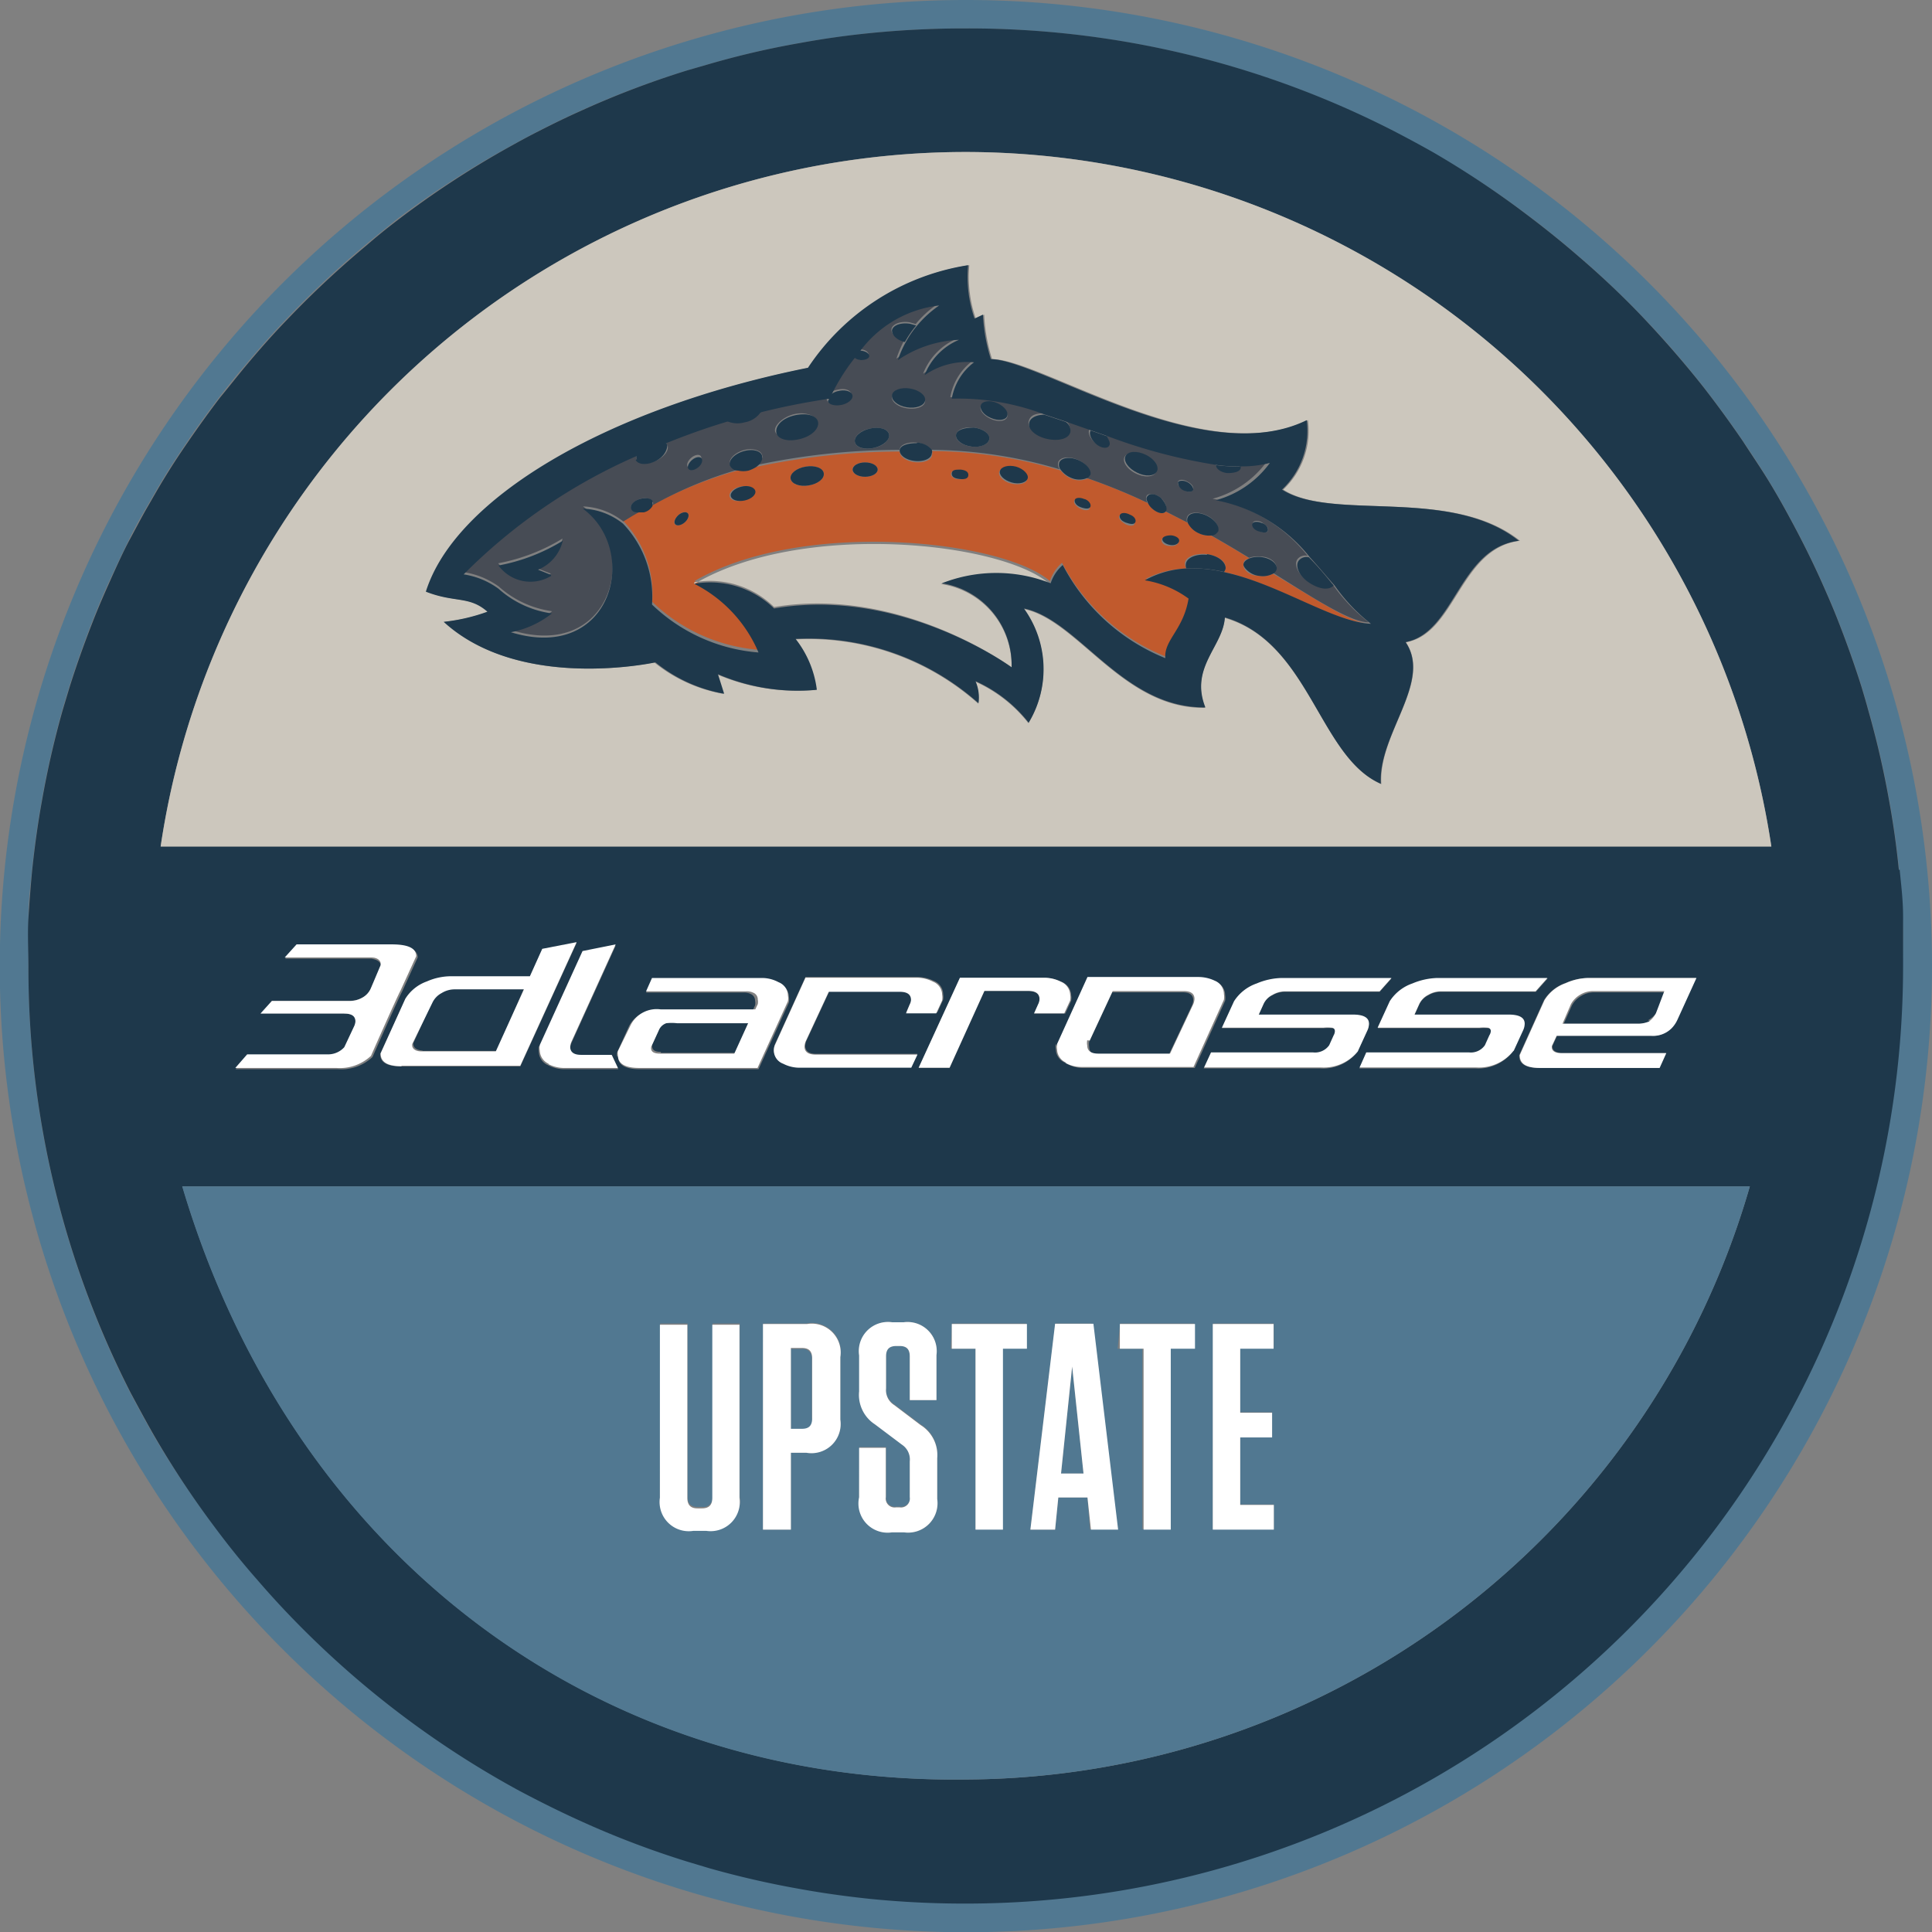 <svg xmlns="http://www.w3.org/2000/svg" viewBox="0 0 78.17 78.17"><rect x="0" y="0" width="78.17" height="78.17" fill="#808080" stroke="none"/><defs><style>.cls-1{fill:#517891;}.cls-2{fill:#1e384b;}.cls-3{fill:#fff;}.cls-4{fill:#ccc7bd;}.cls-5{fill:#c15a2d;}.cls-6{fill:#474c55;}</style></defs><g id="Layer_2" data-name="Layer 2"><g id="Layer_1-2" data-name="Layer 1"><path class="cls-1" d="M39.08,0A39.09,39.09,0,1,0,78.17,39.09,39.09,39.09,0,0,0,39.08,0m0,77a38.33,38.33,0,0,1-3.88-.19c-1-.1-1.9-.23-2.83-.4a36.9,36.9,0,0,1-3.67-.84l-.9-.27a36.42,36.42,0,0,1-4.33-1.65c-.84-.38-1.66-.79-2.47-1.22a38.07,38.07,0,0,1-8.09-5.9c-.88-.84-1.72-1.72-2.51-2.64-.6-.68-1.17-1.39-1.72-2.13A37.38,37.38,0,0,1,6.17,58c-.3-.53-.59-1.07-.88-1.61A37.81,37.81,0,0,1,1.15,39.09c0-.66,0-1.31,0-2s.09-1.29.15-1.92c.1-1,.23-1.91.4-2.84a36.9,36.9,0,0,1,.84-3.67l.27-.9c.28-.89.59-1.76.93-2.63.22-.57.46-1.14.72-1.7s.52-1.11.79-1.66.47-.89.72-1.32.41-.72.63-1.08c.31-.52.64-1,1-1.54s.85-1.21,1.3-1.8c.32-.41.64-.82,1-1.23.55-.66,1.12-1.31,1.72-1.93q.63-.66,1.29-1.29c.62-.59,1.27-1.17,1.93-1.72.4-.33.81-.66,1.23-1A37.46,37.46,0,0,1,20.49,6c.43-.24.87-.48,1.32-.71s1.1-.55,1.66-.8A36.42,36.42,0,0,1,27.8,2.85l.9-.26a34.32,34.32,0,0,1,3.67-.85c.93-.17,1.88-.3,2.83-.4a38.33,38.33,0,0,1,3.88-.19A37.76,37.76,0,0,1,56.36,5.3c.54.28,1.08.57,1.61.87a37.38,37.38,0,0,1,3.81,2.51c.73.55,1.44,1.12,2.13,1.72.92.79,1.8,1.63,2.64,2.51s1.63,1.8,2.38,2.75c.56.72,1.1,1.46,1.61,2.21.34.51.67,1,1,1.54s.62,1.05.91,1.59c.44.81.85,1.63,1.23,2.47.25.56.5,1.13.72,1.7.34.87.65,1.74.93,2.63.09.3.18.6.26.9a36.93,36.93,0,0,1,.85,3.67c.17.93.3,1.88.4,2.84.06.63.11,1.28.14,1.92s0,1.3,0,2A37.93,37.93,0,0,1,39.08,77"/><path class="cls-2" d="M76.83,35.21c-.1-1-.23-1.91-.4-2.84a36.93,36.93,0,0,0-.85-3.67c-.08-.3-.17-.6-.26-.9-.28-.89-.59-1.76-.93-2.63-.22-.57-.47-1.14-.72-1.7-.38-.84-.79-1.66-1.23-2.47-.29-.54-.59-1.07-.91-1.59s-.65-1-1-1.54c-.51-.75-1.05-1.49-1.61-2.21-.75-.95-1.55-1.87-2.38-2.75s-1.72-1.72-2.64-2.51c-.69-.6-1.4-1.17-2.13-1.72A37.38,37.38,0,0,0,58,6.17c-.53-.3-1.07-.59-1.61-.87A37.76,37.76,0,0,0,39.08,1.15a38.33,38.33,0,0,0-3.88.19c-1,.1-1.9.23-2.83.4a34.32,34.32,0,0,0-3.67.85l-.9.26A36.42,36.42,0,0,0,23.47,4.5c-.56.25-1.11.52-1.66.8s-.89.47-1.32.71a37.46,37.46,0,0,0-4.42,2.91c-.42.32-.83.65-1.23,1-.66.55-1.31,1.13-1.93,1.72q-.66.63-1.29,1.29c-.6.62-1.17,1.27-1.72,1.93-.34.41-.66.82-1,1.23-.45.59-.88,1.19-1.3,1.8s-.67,1-1,1.54c-.22.36-.42.72-.63,1.08s-.48.88-.72,1.32-.54,1.1-.79,1.66-.5,1.13-.72,1.7c-.34.87-.65,1.74-.93,2.63l-.27.9a36.9,36.9,0,0,0-.84,3.67c-.17.93-.3,1.88-.4,2.84-.06.63-.11,1.28-.15,1.92s0,1.3,0,2A37.81,37.81,0,0,0,5.29,56.36c.29.54.58,1.08.88,1.61a37.38,37.38,0,0,0,2.51,3.81c.55.74,1.12,1.45,1.72,2.13.79.92,1.63,1.8,2.51,2.64A38.07,38.07,0,0,0,21,72.45c.81.43,1.63.84,2.47,1.22a36.42,36.42,0,0,0,4.33,1.65l.9.27a36.9,36.9,0,0,0,3.67.84c.93.17,1.88.3,2.83.4a38.33,38.33,0,0,0,3.88.19A37.93,37.93,0,0,0,77,39.09c0-.66,0-1.31,0-2s-.08-1.29-.14-1.92M39.08,6.15a33,33,0,0,1,32.59,28.1H6.5A32.94,32.94,0,0,1,39.08,6.15M63.16,42.61H67.4l-.27.6H62.3c-.58,0-.85-.17-.83-.52l1-2.22a1.64,1.64,0,0,1,.86-.69,2.31,2.31,0,0,1,.92-.21h4.37l-.77,1.69a1.22,1.22,0,0,1-.24.35,1.06,1.06,0,0,1-.81.3H63l-.19.41c0,.17.09.26.37.29M41.6,40.1H39.83l-1.41,3.11H37.17l1.67-3.64h3.42a1.6,1.6,0,0,1,.7.16.6.6,0,0,1,.38.53.62.62,0,0,1,0,.23l-.24.52H41.84l.17-.38a.46.46,0,0,0,.05-.2c0-.22-.16-.33-.46-.33m-5.16,0H33.56l-.93,2a.63.63,0,0,0-.05.21q0,.33.45.33h4.09l-.25.53H32.38a1.43,1.43,0,0,1-.69-.16.57.57,0,0,1-.33-.77l1.23-2.71H37.1a1.56,1.56,0,0,1,.69.16.58.58,0,0,1,.37.53.7.7,0,0,1,0,.23l-.24.52H36.66l.17-.38a.49.49,0,0,0,.06-.2q0-.33-.45-.33M13.93,41H10.55l.46-.51h3.15a1.06,1.06,0,0,0,.52-.13A.78.78,0,0,0,15,40l.41-.9c0-.16-.1-.26-.38-.31h-3.5l.48-.53H15.9c.64,0,1,.16,1,.48l-.64,1.4c-.12.21-1.19,2.63-1.19,2.63a1.85,1.85,0,0,1-1.4.49H9.53l.48-.55h3.28a.84.84,0,0,0,.64-.29l.41-.9a.49.49,0,0,0,.05-.19c0-.21-.15-.32-.46-.32m2.47-.57a1.69,1.69,0,0,1,.87-.7,2.43,2.43,0,0,1,.94-.21h3.23l.5-1.11,1.39-.27-2.28,5H16.24c-.59,0-.88-.18-.85-.52Zm5.44,1.89,1.73-3.8,1.34-.27-1.79,3.94a.64.64,0,0,0-.05.2c0,.22.15.33.44.33h1.26l.25.53H22.86a1.39,1.39,0,0,1-.68-.16.61.61,0,0,1-.38-.54.66.66,0,0,1,0-.23m3.17.41a.35.35,0,0,1,0-.16l.48-1.06a1.18,1.18,0,0,1,1.21-.63h3.79l.1-.21a.46.46,0,0,0,0-.19.29.29,0,0,0-.15-.26.62.62,0,0,0-.31-.07H26.14l.24-.54h4.47a1.47,1.47,0,0,1,.69.17.6.6,0,0,1,.38.54.66.66,0,0,1,0,.23l-1.23,2.7H25.88c-.58,0-.87-.17-.87-.52m17.75-.41L44,39.57h4.52a1.54,1.54,0,0,1,.68.15.59.59,0,0,1,.37.54.7.7,0,0,1,0,.23l-1.23,2.72H43.78A1.32,1.32,0,0,1,43.1,43a.6.6,0,0,1-.38-.54.48.48,0,0,1,0-.22M49,42.6h4.15a.7.7,0,0,0,.66-.29l.18-.4a.35.35,0,0,0,.05-.17c0-.07,0-.12-.14-.14a1.73,1.73,0,0,0-.32,0H49.44l.5-1.07a1.78,1.78,0,0,1,.92-.72,2.7,2.7,0,0,1,1-.22H56.3l-.48.54H52a1,1,0,0,0-.52.14.76.76,0,0,0-.37.38l-.19.42h3.8c.44,0,.66.12.66.37a.65.65,0,0,1-.06.26l-.39.85a1.77,1.77,0,0,1-1.51.68H48.7Zm6.3,0h4.16a.69.69,0,0,0,.65-.29l.18-.4a.38.38,0,0,0,.06-.17c0-.07,0-.12-.14-.14a1.73,1.73,0,0,0-.32,0H55.75l.49-1.07a1.78,1.78,0,0,1,.92-.72,2.78,2.78,0,0,1,1-.22h4.46l-.48.54H58.31a1,1,0,0,0-.52.14.8.8,0,0,0-.37.38l-.19.42H61c.44,0,.66.12.66.37a.65.65,0,0,1-.06.26l-.39.85a1.77,1.77,0,0,1-1.5.68H55ZM39.08,72c-15,.18-27.28-9.11-31.7-24H70.8A33.18,33.18,0,0,1,39.08,72"/><path class="cls-2" d="M66.68,41.28A1,1,0,0,0,67,41l.38-.85h-2.9a1,1,0,0,0-.51.15,1,1,0,0,0-.37.38l-.33.74h3a1.15,1.15,0,0,0,.5-.09"/><path class="cls-2" d="M44.44,42.68h2.85l.94-2a.63.63,0,0,0,.05-.21c0-.21-.14-.32-.43-.32H45l-.93,2a.54.54,0,0,0,0,.21q0,.33.45.33"/><path class="cls-2" d="M26.74,42.6h3l.56-1.24H27.4a1.79,1.79,0,0,0-.43,0,.51.51,0,0,0-.31.3l-.28.61c0,.2.08.29.36.29"/><path class="cls-2" d="M17.1,42.52h3L21.2,40H18.38a1,1,0,0,0-.52.15.85.85,0,0,0-.37.38l-.77,1.68c0,.17.1.27.38.3"/><path class="cls-1" d="M39.08,72A33.18,33.18,0,0,0,70.8,48H7.37C11.8,62.91,24.08,72.2,39.08,72m10-18.45h2.46v1H50.18v2.59h1.29v1H50.18v2.73h1.36v1H49.07Zm-3.76,0h3v1h-1v7.32h-1.1V54.57h-1Zm-2.62,0h1.46l1,8.33H44.1L44,60.59H42.82l-.13,1.3h-1Zm-4.18,0h3v1h-1v7.32H39.47V54.57h-1Zm-3.75,5h1.08v2a.36.36,0,0,0,.41.41h.15a.36.36,0,0,0,.41-.41V59.13a.72.72,0,0,0-.32-.68l-1.09-.82a1.42,1.42,0,0,1-.64-1.33V54.84A1.18,1.18,0,0,1,36.1,53.5h.46a1.18,1.18,0,0,1,1.33,1.33v1.82H36.81V54.88c0-.29-.13-.42-.41-.42h-.13c-.29,0-.42.13-.42.42v1.27a.71.71,0,0,0,.33.67l1.07.81A1.44,1.44,0,0,1,37.92,59v1.63A1.19,1.19,0,0,1,36.58,62h-.49a1.18,1.18,0,0,1-1.33-1.33Zm-3.89-5h1.74A1.17,1.17,0,0,1,34,54.91v2.53a1.18,1.18,0,0,1-1.34,1.34H32v3.11H30.87Zm-4.17,0h1.11v7c0,.28.13.42.41.42h.18a.37.37,0,0,0,.42-.42v-7h1.1v7a1.18,1.18,0,0,1-1.34,1.34h-.53A1.18,1.18,0,0,1,26.7,60.6Z"/><path class="cls-1" d="M32.85,57.39V55a.37.37,0,0,0-.42-.42H32v3.27h.45a.37.37,0,0,0,.42-.42"/><polygon class="cls-1" points="43.38 55.29 42.93 59.62 43.84 59.62 43.38 55.29"/><path class="cls-3" d="M28.05,61.94h.53a1.18,1.18,0,0,0,1.34-1.34v-7h-1.1v7c0,.29-.13.43-.42.43h-.18c-.28,0-.41-.14-.41-.43v-7H26.7v7a1.18,1.18,0,0,0,1.35,1.34"/><path class="cls-3" d="M32,58.78h.63A1.18,1.18,0,0,0,34,57.44V54.91a1.17,1.17,0,0,0-1.34-1.34H30.87v8.32H32Zm0-4.24h.45c.28,0,.41.13.41.42v2.43c0,.29-.13.42-.41.42H32Z"/><path class="cls-3" d="M36.09,62h.49a1.19,1.19,0,0,0,1.34-1.35V59a1.43,1.43,0,0,0-.67-1.34l-1.07-.81a.71.71,0,0,1-.33-.67V54.88c0-.29.13-.42.42-.42h.13c.28,0,.41.13.41.42v1.77h1.08V54.83a1.18,1.18,0,0,0-1.33-1.33H36.1a1.18,1.18,0,0,0-1.34,1.34V56.3a1.42,1.42,0,0,0,.64,1.33l1.09.82a.72.72,0,0,1,.32.68v1.45a.36.36,0,0,1-.41.41h-.15a.36.36,0,0,1-.41-.41v-2H34.76v2A1.18,1.18,0,0,0,36.09,62"/><polygon class="cls-3" points="39.47 61.89 40.58 61.89 40.58 54.57 41.55 54.57 41.55 53.57 38.51 53.57 38.51 54.57 39.47 54.57 39.47 61.89"/><path class="cls-3" d="M42.82,60.59H44l.14,1.3h1.1l-1-8.33H42.69l-1,8.33h1Zm.56-5.3.46,4.33h-.91Z"/><polygon class="cls-3" points="46.27 61.89 47.37 61.89 47.37 54.57 48.35 54.57 48.35 53.57 45.31 53.57 45.31 54.57 46.27 54.57 46.27 61.89"/><polygon class="cls-3" points="51.54 60.89 50.18 60.89 50.18 58.16 51.47 58.16 51.47 57.16 50.18 57.16 50.18 54.57 51.53 54.57 51.53 53.57 49.07 53.57 49.07 61.89 51.54 61.89 51.54 60.89"/><polygon class="cls-4" points="20.16 23.76 20.17 23.77 20.16 23.76 20.16 23.76"/><path class="cls-4" d="M39.08,6.15A32.94,32.94,0,0,0,6.5,34.25H71.67A33,33,0,0,0,39.08,6.15M56.89,26c1.07,1.61-1.14,3.7-1,5.73C53.37,30.63,53,26,49.55,25c-.07,1.17-1.43,2-.79,3.64-3.32.06-5.14-3.55-7.34-4a4.19,4.19,0,0,1,.19,4.62,5.68,5.68,0,0,0-2.15-1.68,1.66,1.66,0,0,1,.12.89,10.32,10.32,0,0,0-7.4-2.6A4.15,4.15,0,0,1,33,27.91a8.19,8.19,0,0,1-4-.63l.25.79a6.1,6.1,0,0,1-2.78-1.27S21.05,28,18,25.16a7.52,7.52,0,0,0,1.77-.41c-.74-.65-1.32-.35-2.49-.81,1.16-3.72,7.17-7.39,15.46-9.06a9.54,9.54,0,0,1,6.48-4.15,5.19,5.19,0,0,0,.26,2.16l.34-.16a7.21,7.21,0,0,0,.32,1.8c2,0,8.6,4.52,12.78,2.47a3.27,3.27,0,0,1-1,2.81c2,1.3,6.8-.14,9.58,2.07-2.43.3-2.59,3.72-4.58,4.1"/><path class="cls-5" d="M51.53,23.2a.89.89,0,0,1-.59.1c-.37,0-.65-.24-.63-.46s.11-.19.24-.25c-.48-.3-1-.61-1.55-.92a1,1,0,0,1-.5-.1.9.9,0,0,1-.43-.41l-.9-.46h0c-.1.12-.35.06-.54-.12a.87.87,0,0,1-.18-.22,23.06,23.06,0,0,0-2.44-1,.82.82,0,0,1-.68,0,1,1,0,0,1-.41-.32,18.54,18.54,0,0,0-5.21-.79h0a.21.21,0,0,1,0,.15c0,.21-.33.34-.69.3s-.63-.23-.61-.43a28.24,28.24,0,0,0-5.81.62,1.4,1.4,0,0,1-.3.14.93.93,0,0,1-.43,0,16.66,16.66,0,0,0-3.47,1.4.54.54,0,0,1-.34.25l-.16,0c-.23.12-.45.26-.68.4a4.28,4.28,0,0,1,1.17,3.27,7,7,0,0,0,4.3,1.94,5.51,5.51,0,0,0-2.59-2.78c4.32-2.52,12.44-1.68,14.38,0a1.68,1.68,0,0,1,.49-.74,8.12,8.12,0,0,0,4.21,3.8c0-.74.74-1.14.95-2.41a4.06,4.06,0,0,0-1.77-.74A3.85,3.85,0,0,1,48,23a.39.39,0,0,1-.06-.2c0-.26.43-.43.88-.38s.8.31.77.57a.26.26,0,0,1-.07.15c2.18.49,4.35,2,5.85,2.07-.7,0-2-.89-3.87-2M27.7,21.14c-.14.12-.32.15-.39.07s0-.24.14-.37.31-.15.38-.07,0,.25-.13.37m2.38-.89c-.28.06-.53,0-.56-.17s.16-.33.43-.39.52,0,.56.17-.16.33-.43.39m2.64-.61c-.37.06-.7-.06-.73-.27s.24-.43.61-.49.7.06.73.27-.24.43-.61.49M35,19.29c-.28,0-.51-.13-.51-.29s.23-.29.51-.29.51.13.51.29-.22.29-.51.29m3.79.1c-.19,0-.33-.12-.31-.23s.17-.17.36-.15.32.12.31.23-.17.17-.36.15m2.76,0c0,.18-.34.25-.65.17s-.52-.3-.47-.47.34-.25.65-.17.52.3.47.47m2.53,1.18c0,.09-.22.1-.39,0s-.27-.23-.22-.32.22-.11.39,0,.26.23.22.33m1.82.61c0,.1-.22.11-.39,0s-.27-.22-.22-.32.22-.11.39,0,.27.23.22.32m1.42.9c-.19,0-.33-.12-.32-.23s.17-.17.36-.15.33.13.32.23-.18.18-.36.15"/><path class="cls-6" d="M25.53,20.58c-.05-.14.12-.31.36-.39s.48,0,.52.12a.13.13,0,0,1,0,.13A16.66,16.66,0,0,1,29.86,19a.36.36,0,0,1-.33-.21c-.06-.2.18-.46.54-.57s.7,0,.76.17-.06.3-.24.43a28.24,28.24,0,0,1,5.81-.62v0c0-.2.33-.33.69-.29a.81.81,0,0,1,.58.29h0a18.54,18.54,0,0,1,5.21.79.32.32,0,0,1-.06-.3c.09-.2.43-.24.78-.09s.55.43.47.62a.29.29,0,0,1-.1.12,24.14,24.14,0,0,1,2.45,1c-.06-.13-.07-.24,0-.31s.35-.06.55.12.27.42.17.53l.9.46a.29.29,0,0,1,0-.24c.09-.19.44-.21.78-.05s.53.46.44.65a.32.32,0,0,1-.28.15c.55.31,1.07.62,1.56.92a1,1,0,0,1,.47-.05c.37,0,.66.25.63.46a.28.28,0,0,1-.13.2c1.83,1.15,3.17,2,3.87,2a7.16,7.16,0,0,1-1.47-1.55c-.17.21-.6.16-1-.12s-.57-.68-.41-.89a.4.4,0,0,1,.41-.13,6.37,6.37,0,0,0-3.85-2.31,4,4,0,0,0,2.2-1.51,4.44,4.44,0,0,1-1.11.14s0,0,0,.06-.24.25-.51.21-.46-.17-.45-.32a22.27,22.27,0,0,1-4.45-1.17c.12.15.15.32.07.41s-.35.06-.54-.12-.27-.41-.18-.52l-1-.35a.42.42,0,0,1,.2.4c-.06.26-.48.39-.94.29s-.79-.39-.73-.65.29-.32.61-.33a9.64,9.64,0,0,0-3.78-.65,2.34,2.34,0,0,1,.9-1.47,3,3,0,0,0-2,.52,2.54,2.54,0,0,1,1.39-1.43,4.71,4.71,0,0,0-2.47.82,4.85,4.85,0,0,1,.31-.73c-.32-.08-.54-.28-.51-.47s.36-.33.73-.27l.25.07a4.09,4.09,0,0,1,.89-.81,4.64,4.64,0,0,0-3.28,1.84.32.32,0,0,1,.17,0c.19,0,.33.12.32.23s-.18.17-.36.15a.38.38,0,0,1-.3-.16,8.1,8.1,0,0,0-1,1.63.64.64,0,0,1,.39-.22c.28-.07.53,0,.56.17s-.16.33-.43.39-.53,0-.56-.17a.18.18,0,0,1,0-.14c-1,.14-1.85.32-2.7.53a1,1,0,0,1-.71.49,1.06,1.06,0,0,1-.77-.08c-.9.27-1.75.58-2.53.9A.26.26,0,0,1,27,18c.09.2-.11.48-.45.64s-.69.13-.78-.06a.28.28,0,0,1,0-.22,22.65,22.65,0,0,0-7,4.79,3.25,3.25,0,0,1,1.41.58h0a4.05,4.05,0,0,0,2.16,1,3.78,3.78,0,0,1-1.66.76c4.09,1.28,5.25-3.27,2.91-5a2.8,2.8,0,0,1,1.63.61c.23-.14.45-.28.68-.4-.18,0-.33,0-.36-.15m25.76.92c0,.09-.22.1-.39,0s-.26-.23-.22-.32.22-.11.39,0,.27.23.22.33M35.37,18.12c-.38.09-.73,0-.78-.23s.22-.47.6-.55.74,0,.78.23-.22.47-.6.55m3.94-.05c-.38-.05-.66-.25-.63-.47s.34-.34.72-.3.65.25.63.46-.35.35-.72.31m8.74,1.42c.17.08.27.23.22.33s-.22.1-.39,0-.26-.23-.22-.33.23-.1.39,0m-2.55-1c.1-.2.46-.23.82-.05s.55.47.45.67-.46.22-.81.05-.56-.48-.46-.67m-5.81-2.07c.07-.16.37-.2.66-.07s.47.36.4.53-.37.2-.66.07-.48-.36-.4-.53m-2.87-.66c.37.06.64.28.61.49s-.36.33-.74.27-.64-.28-.6-.49.36-.33.73-.27M33.05,17c.08.25-.22.57-.67.71s-.88,0-1-.21.22-.58.67-.72.88,0,1,.22m-11.29,6,.53.21a1.6,1.6,0,0,1-2.13-.42,7.72,7.72,0,0,0,2.6-1,1.67,1.67,0,0,1-1,1.17m6.46-4.14c-.15.12-.32.15-.39.07s0-.25.14-.37.31-.15.38-.07,0,.24-.13.37"/><path class="cls-4" d="M28.09,23.56a3.7,3.7,0,0,1,3.23,1C36.48,23.7,40.93,27,40.93,27a3.34,3.34,0,0,0-2.86-3.37,6,6,0,0,1,4.4,0c-1.94-1.72-10.06-2.56-14.38,0"/><path class="cls-2" d="M31.42,17.54c.08.25.51.35,1,.21s.75-.46.67-.71-.51-.35-1-.22-.75.46-.67.72"/><path class="cls-2" d="M46,19.12c.35.18.71.15.81-.05s-.1-.5-.45-.67-.72-.15-.82.05.11.5.46.67"/><path class="cls-2" d="M35.19,17.34c-.38.09-.65.33-.6.55s.4.32.78.23.65-.33.6-.55-.39-.32-.78-.23"/><path class="cls-2" d="M30.12,17.09a1,1,0,0,0,.71-.49c-.51.13-1,.26-1.48.41a1.06,1.06,0,0,0,.77.08"/><path class="cls-2" d="M41.64,17.11c-.06.26.27.55.73.65s.88,0,.94-.29a.43.43,0,0,0-.19-.4l-.87-.29c-.32,0-.57.13-.61.33"/><path class="cls-2" d="M30.83,18.43c-.06-.2-.4-.28-.76-.17s-.6.37-.54.57a.36.36,0,0,0,.33.21.93.93,0,0,0,.43,0,1.4,1.4,0,0,0,.3-.14c.18-.13.28-.29.24-.43"/><path class="cls-2" d="M26.41,20.31c0-.14-.27-.19-.52-.12s-.41.25-.36.39.18.16.36.15l.16,0a.54.54,0,0,0,.34-.24.15.15,0,0,0,0-.14"/><path class="cls-2" d="M36.69,16.48c.37.06.7-.06.74-.27s-.24-.43-.61-.49-.7.06-.73.27.23.43.6.49"/><path class="cls-2" d="M36.09,13.37c0,.19.19.39.52.47a4.37,4.37,0,0,1,.46-.67l-.25-.07c-.37-.06-.7.06-.73.27"/><path class="cls-2" d="M44.11,19.24c.08-.19-.13-.47-.47-.62s-.69-.11-.78.09a.32.32,0,0,0,.06.3,1,1,0,0,0,.41.32.82.82,0,0,0,.68,0,.29.29,0,0,0,.1-.12"/><path class="cls-2" d="M39.4,17.3c-.38,0-.7.09-.72.3s.25.42.63.47.69-.1.72-.31-.26-.42-.63-.46"/><path class="cls-2" d="M51.66,23c0-.21-.26-.42-.63-.46a1,1,0,0,0-.47.05c-.14.06-.24.14-.25.25s.26.42.63.46a.89.89,0,0,0,.59-.1.28.28,0,0,0,.13-.2"/><path class="cls-2" d="M51.07,21.17c-.16-.08-.34-.07-.39,0s0,.24.22.32.35.07.39,0,0-.24-.22-.33"/><path class="cls-2" d="M47.66,19.51c0,.1.05.25.22.33s.35.07.39,0-.05-.24-.22-.33-.34-.07-.39,0"/><path class="cls-2" d="M45.71,20.82c-.17-.09-.34-.08-.39,0s0,.24.22.32.34.08.39,0,0-.24-.22-.32"/><path class="cls-2" d="M43.89,20.2c-.17-.08-.34-.07-.39,0s0,.24.22.32.34.07.39,0,0-.24-.22-.33"/><path class="cls-2" d="M28,18.61c-.15.13-.21.29-.14.37s.24.05.39-.07.2-.29.13-.37-.24-.05-.38.07"/><path class="cls-2" d="M30,19.69c-.27.06-.47.24-.43.39s.28.23.56.17.47-.24.43-.39-.29-.24-.56-.17"/><path class="cls-2" d="M33.5,16.21c0,.16.29.23.56.17s.47-.24.43-.39-.28-.24-.56-.17a.67.67,0,0,0-.39.22v0h0a.19.19,0,0,0,0,.14"/><path class="cls-2" d="M35,18.71c-.28,0-.5.13-.5.29s.22.29.5.29.51-.13.51-.29-.22-.29-.51-.29"/><path class="cls-2" d="M27.45,20.84c-.14.13-.2.29-.13.37s.24.05.38-.07.2-.29.13-.37-.24-.05-.38.07"/><path class="cls-2" d="M40.09,16.91c.29.13.59.1.66-.07s-.11-.4-.4-.53-.59-.09-.66.07.1.41.4.53"/><path class="cls-2" d="M41.11,18.88c-.31-.08-.6,0-.65.17s.16.38.47.47.6,0,.65-.16-.16-.39-.47-.48"/><path class="cls-2" d="M34.81,14.57c.18,0,.34-.05.36-.15s-.13-.21-.32-.23a.32.32,0,0,0-.17,0l-.17.21a.38.38,0,0,0,.3.16"/><path class="cls-2" d="M47.39,21.66c-.19,0-.35.05-.36.15s.13.21.32.24.34-.05.36-.16-.13-.21-.32-.23"/><path class="cls-2" d="M37.09,17.93c-.36,0-.67.09-.69.29v0c0,.2.25.39.61.43s.67-.09.69-.3a.21.21,0,0,0,0-.15.81.81,0,0,0-.58-.29"/><path class="cls-2" d="M38.87,19c-.19,0-.35,0-.36.15s.12.21.31.23.35,0,.36-.15-.13-.21-.31-.23"/><path class="cls-2" d="M32.6,18.88c-.37.06-.65.28-.61.49s.36.33.73.27.64-.27.61-.49-.36-.33-.73-.27"/><path class="cls-2" d="M49.69,19.14c.26,0,.49-.06.51-.21v-.05a8,8,0,0,1-1-.06c0,.15.19.29.45.32"/><path class="cls-2" d="M48.85,22.45c-.45-.05-.85.12-.87.38A.3.3,0,0,0,48,23a5.63,5.63,0,0,1,1.52.14.26.26,0,0,0,.07-.15c0-.26-.31-.51-.77-.57"/><path class="cls-2" d="M47,20.17c-.2-.18-.44-.23-.55-.12s-.05.18,0,.31a.65.65,0,0,0,.17.22c.2.18.44.24.54.12h0c.1-.11,0-.35-.17-.53"/><path class="cls-2" d="M44.32,17.94c.19.18.44.23.54.12s0-.26-.07-.41l-.66-.23c-.08.11,0,.34.19.52"/><path class="cls-2" d="M52.55,22.68c-.16.21,0,.62.41.89s.8.33,1,.12c-.3-.37-.62-.76-1-1.14a.4.4,0,0,0-.41.13"/><path class="cls-2" d="M49.28,21.52c.09-.19-.1-.48-.44-.65s-.69-.14-.78.05a.29.29,0,0,0,0,.24.9.9,0,0,0,.43.41,1,1,0,0,0,.5.1.32.32,0,0,0,.28-.15"/><path class="cls-2" d="M25.72,18.61c.09.19.44.22.78.06S27,18.23,27,18a.26.26,0,0,0-.13-.12l-1.1.48a.28.28,0,0,0,0,.22"/><path class="cls-2" d="M52.87,17c-4.18,2.05-10.79-2.44-12.78-2.47a7.21,7.21,0,0,1-.32-1.8l-.34.16a5.19,5.19,0,0,1-.26-2.16,9.54,9.54,0,0,0-6.48,4.15c-8.29,1.67-14.3,5.34-15.46,9.06,1.17.46,1.75.16,2.49.81a7.52,7.52,0,0,1-1.77.41c3.1,2.84,8.57,1.64,8.57,1.64a6.1,6.1,0,0,0,2.78,1.27l-.25-.79a8.19,8.19,0,0,0,4,.63,4.15,4.15,0,0,0-.86-2.06,10.32,10.32,0,0,1,7.4,2.6,1.66,1.66,0,0,0-.12-.89,5.68,5.68,0,0,1,2.15,1.68,4.19,4.19,0,0,0-.19-4.62c2.2.44,4,4.05,7.34,4-.64-1.62.72-2.47.79-3.64C53,26,53.37,30.63,55.87,31.71c-.12-2,2.09-4.12,1-5.73,2-.38,2.15-3.8,4.58-4.1-2.78-2.21-7.53-.77-9.58-2.07a3.27,3.27,0,0,0,1-2.81M48,23a3.85,3.85,0,0,0-1.68.48,4.06,4.06,0,0,1,1.77.74c-.21,1.27-1,1.67-.94,2.41A8.1,8.1,0,0,1,43,22.86a1.68,1.68,0,0,0-.49.74,6,6,0,0,0-4.4,0A3.34,3.34,0,0,1,40.93,27s-4.45-3.27-9.61-2.38a3.7,3.7,0,0,0-3.23-1,5.53,5.53,0,0,1,2.6,2.78,7,7,0,0,1-4.31-1.94,4.28,4.28,0,0,0-1.17-3.27,2.77,2.77,0,0,0-1.63-.61c2.34,1.71,1.18,6.26-2.91,5a3.83,3.83,0,0,0,1.66-.76,4.05,4.05,0,0,1-2.16-1h0a3.2,3.2,0,0,0-1.41-.58,22.65,22.65,0,0,1,7-4.79l1.1-.48c.79-.32,1.63-.63,2.53-.9.47-.15,1-.28,1.48-.41.85-.21,1.75-.39,2.7-.53h0v0a8.1,8.1,0,0,1,1-1.63l.17-.21A4.64,4.64,0,0,1,38,12.36a4.44,4.44,0,0,0-.89.81,3.93,3.93,0,0,0-.46.67,4,4,0,0,0-.32.73,4.71,4.71,0,0,1,2.47-.82,2.54,2.54,0,0,0-1.39,1.43,3,3,0,0,1,2-.52,2.34,2.34,0,0,0-.9,1.47,9.83,9.83,0,0,1,3.78.65l.87.29,1,.35.66.23a22.27,22.27,0,0,0,4.45,1.17,6.31,6.31,0,0,0,1,.05,4.44,4.44,0,0,0,1.11-.14,4,4,0,0,1-2.19,1.51A6.37,6.37,0,0,1,53,22.55c.35.38.67.77,1,1.14a7.16,7.16,0,0,0,1.47,1.55c-1.5-.07-3.67-1.58-5.85-2.07A5.63,5.63,0,0,0,48,23"/><path class="cls-2" d="M22.29,23.26l-.52-.21a1.68,1.68,0,0,0,1-1.17,7.64,7.64,0,0,1-2.6,1,1.6,1.6,0,0,0,2.13.42"/><path class="cls-3" d="M13.93,42.37a.88.88,0,0,1-.64.29H10l-.48.55h4.09a1.85,1.85,0,0,0,1.4-.49s1.07-2.42,1.19-2.63l.64-1.4c0-.32-.31-.48-1-.48H12l-.48.53h3.5c.28,0,.41.15.38.31L15,40a.78.78,0,0,1-.35.37,1,1,0,0,1-.51.13H11l-.46.51h3.39c.3,0,.45.1.45.32a.54.54,0,0,1-.05.19Z"/><path class="cls-3" d="M16.24,43.12h4.81l2.28-5-1.39.27-.5,1.11H18.21a2.43,2.43,0,0,0-.94.21,1.69,1.69,0,0,0-.87.7l-1,2.21c0,.34.26.52.85.52m1.25-2.58a.85.85,0,0,1,.37-.38,1,1,0,0,1,.52-.15H21.2l-1.14,2.51h-3c-.28,0-.41-.13-.38-.3Z"/><path class="cls-3" d="M22.18,43.05a1.39,1.39,0,0,0,.68.16H25l-.25-.53H23.51c-.29,0-.44-.11-.44-.33a.64.64,0,0,1,.05-.2l1.79-3.94-1.34.27-1.73,3.8a.66.66,0,0,0,0,.23.61.61,0,0,0,.38.54"/><path class="cls-3" d="M25.88,43.21h4.77l1.23-2.7a.66.66,0,0,0,0-.23.59.59,0,0,0-.38-.54,1.41,1.41,0,0,0-.69-.17H26.38l-.24.54H30.2a.62.62,0,0,1,.31.07.29.29,0,0,1,.15.26.46.46,0,0,1,0,.19l-.1.21H26.73a1.18,1.18,0,0,0-1.21.63L25,42.53a.35.35,0,0,0,0,.16c0,.35.29.52.87.52m.5-.9.28-.61a.51.51,0,0,1,.31-.3,1.91,1.91,0,0,1,.43,0h2.88l-.56,1.23h-3c-.28,0-.4-.09-.36-.29"/><path class="cls-3" d="M36.66,41h1.22l.24-.52a.7.7,0,0,0,0-.23.58.58,0,0,0-.37-.53,1.43,1.43,0,0,0-.69-.16H32.59l-1.23,2.71a.57.57,0,0,0,.33.77,1.43,1.43,0,0,0,.69.16h4.49l.25-.53H33q-.45,0-.45-.33a.63.63,0,0,1,.05-.21l.93-2h2.88q.45,0,.45.33a.49.49,0,0,1-.06.2Z"/><path class="cls-3" d="M41.84,41h1.22l.24-.52a.62.62,0,0,0,0-.23.6.6,0,0,0-.38-.53,1.47,1.47,0,0,0-.7-.16H38.84l-1.67,3.64h1.25l1.41-3.11H41.6c.3,0,.46.11.46.33a.46.46,0,0,1-.05.2Z"/><path class="cls-3" d="M43.1,43a1.32,1.32,0,0,0,.68.17h4.51l1.23-2.72a.7.7,0,0,0,0-.23.59.59,0,0,0-.37-.54,1.54,1.54,0,0,0-.68-.15H44l-1.23,2.71a.67.67,0,0,0,0,.22.6.6,0,0,0,.38.54m.94-.9.93-2h2.88c.29,0,.43.11.43.32a.63.63,0,0,1-.05.21l-.94,2H44.44q-.45,0-.45-.33a.54.54,0,0,1,0-.21"/><path class="cls-3" d="M54.94,42.53l.39-.85a.65.65,0,0,0,.06-.26c0-.25-.22-.37-.66-.37h-3.8l.19-.42a.76.76,0,0,1,.37-.38,1,1,0,0,1,.52-.14h3.81l.48-.54H51.85a2.74,2.74,0,0,0-1,.22,1.78,1.78,0,0,0-.92.72l-.49,1.07h4.11a1.64,1.64,0,0,1,.32,0c.1,0,.14.07.14.14a.35.35,0,0,1-.05.17l-.18.4a.7.7,0,0,1-.66.29H49l-.28.61h4.74a1.77,1.77,0,0,0,1.5-.68"/><path class="cls-3" d="M61.24,42.53l.39-.85a.65.65,0,0,0,.06-.26c0-.25-.22-.37-.66-.37h-3.8l.19-.42a.8.8,0,0,1,.37-.38,1,1,0,0,1,.52-.14h3.82l.48-.54H58.15a2.78,2.78,0,0,0-1,.22,1.78,1.78,0,0,0-.92.72l-.49,1.07h4.12a1.73,1.73,0,0,1,.32,0c.09,0,.14.07.14.14a.38.38,0,0,1-.06.17l-.18.4a.69.69,0,0,1-.65.29H55.28l-.27.61h4.73a1.77,1.77,0,0,0,1.5-.68"/><path class="cls-3" d="M66.82,41.91a1.06,1.06,0,0,0,.81-.3,1.22,1.22,0,0,0,.24-.35l.77-1.69H64.27a2.31,2.31,0,0,0-.92.21,1.64,1.64,0,0,0-.86.69l-1,2.22c0,.35.25.52.83.52h4.83l.27-.6H63.16c-.28,0-.4-.12-.37-.29l.19-.41Zm-3.26-1.28a1,1,0,0,1,.37-.38,1,1,0,0,1,.51-.15h2.9L67,41a1,1,0,0,1-.28.33,1.18,1.18,0,0,1-.5.09h-3Z"/></g></g></svg>